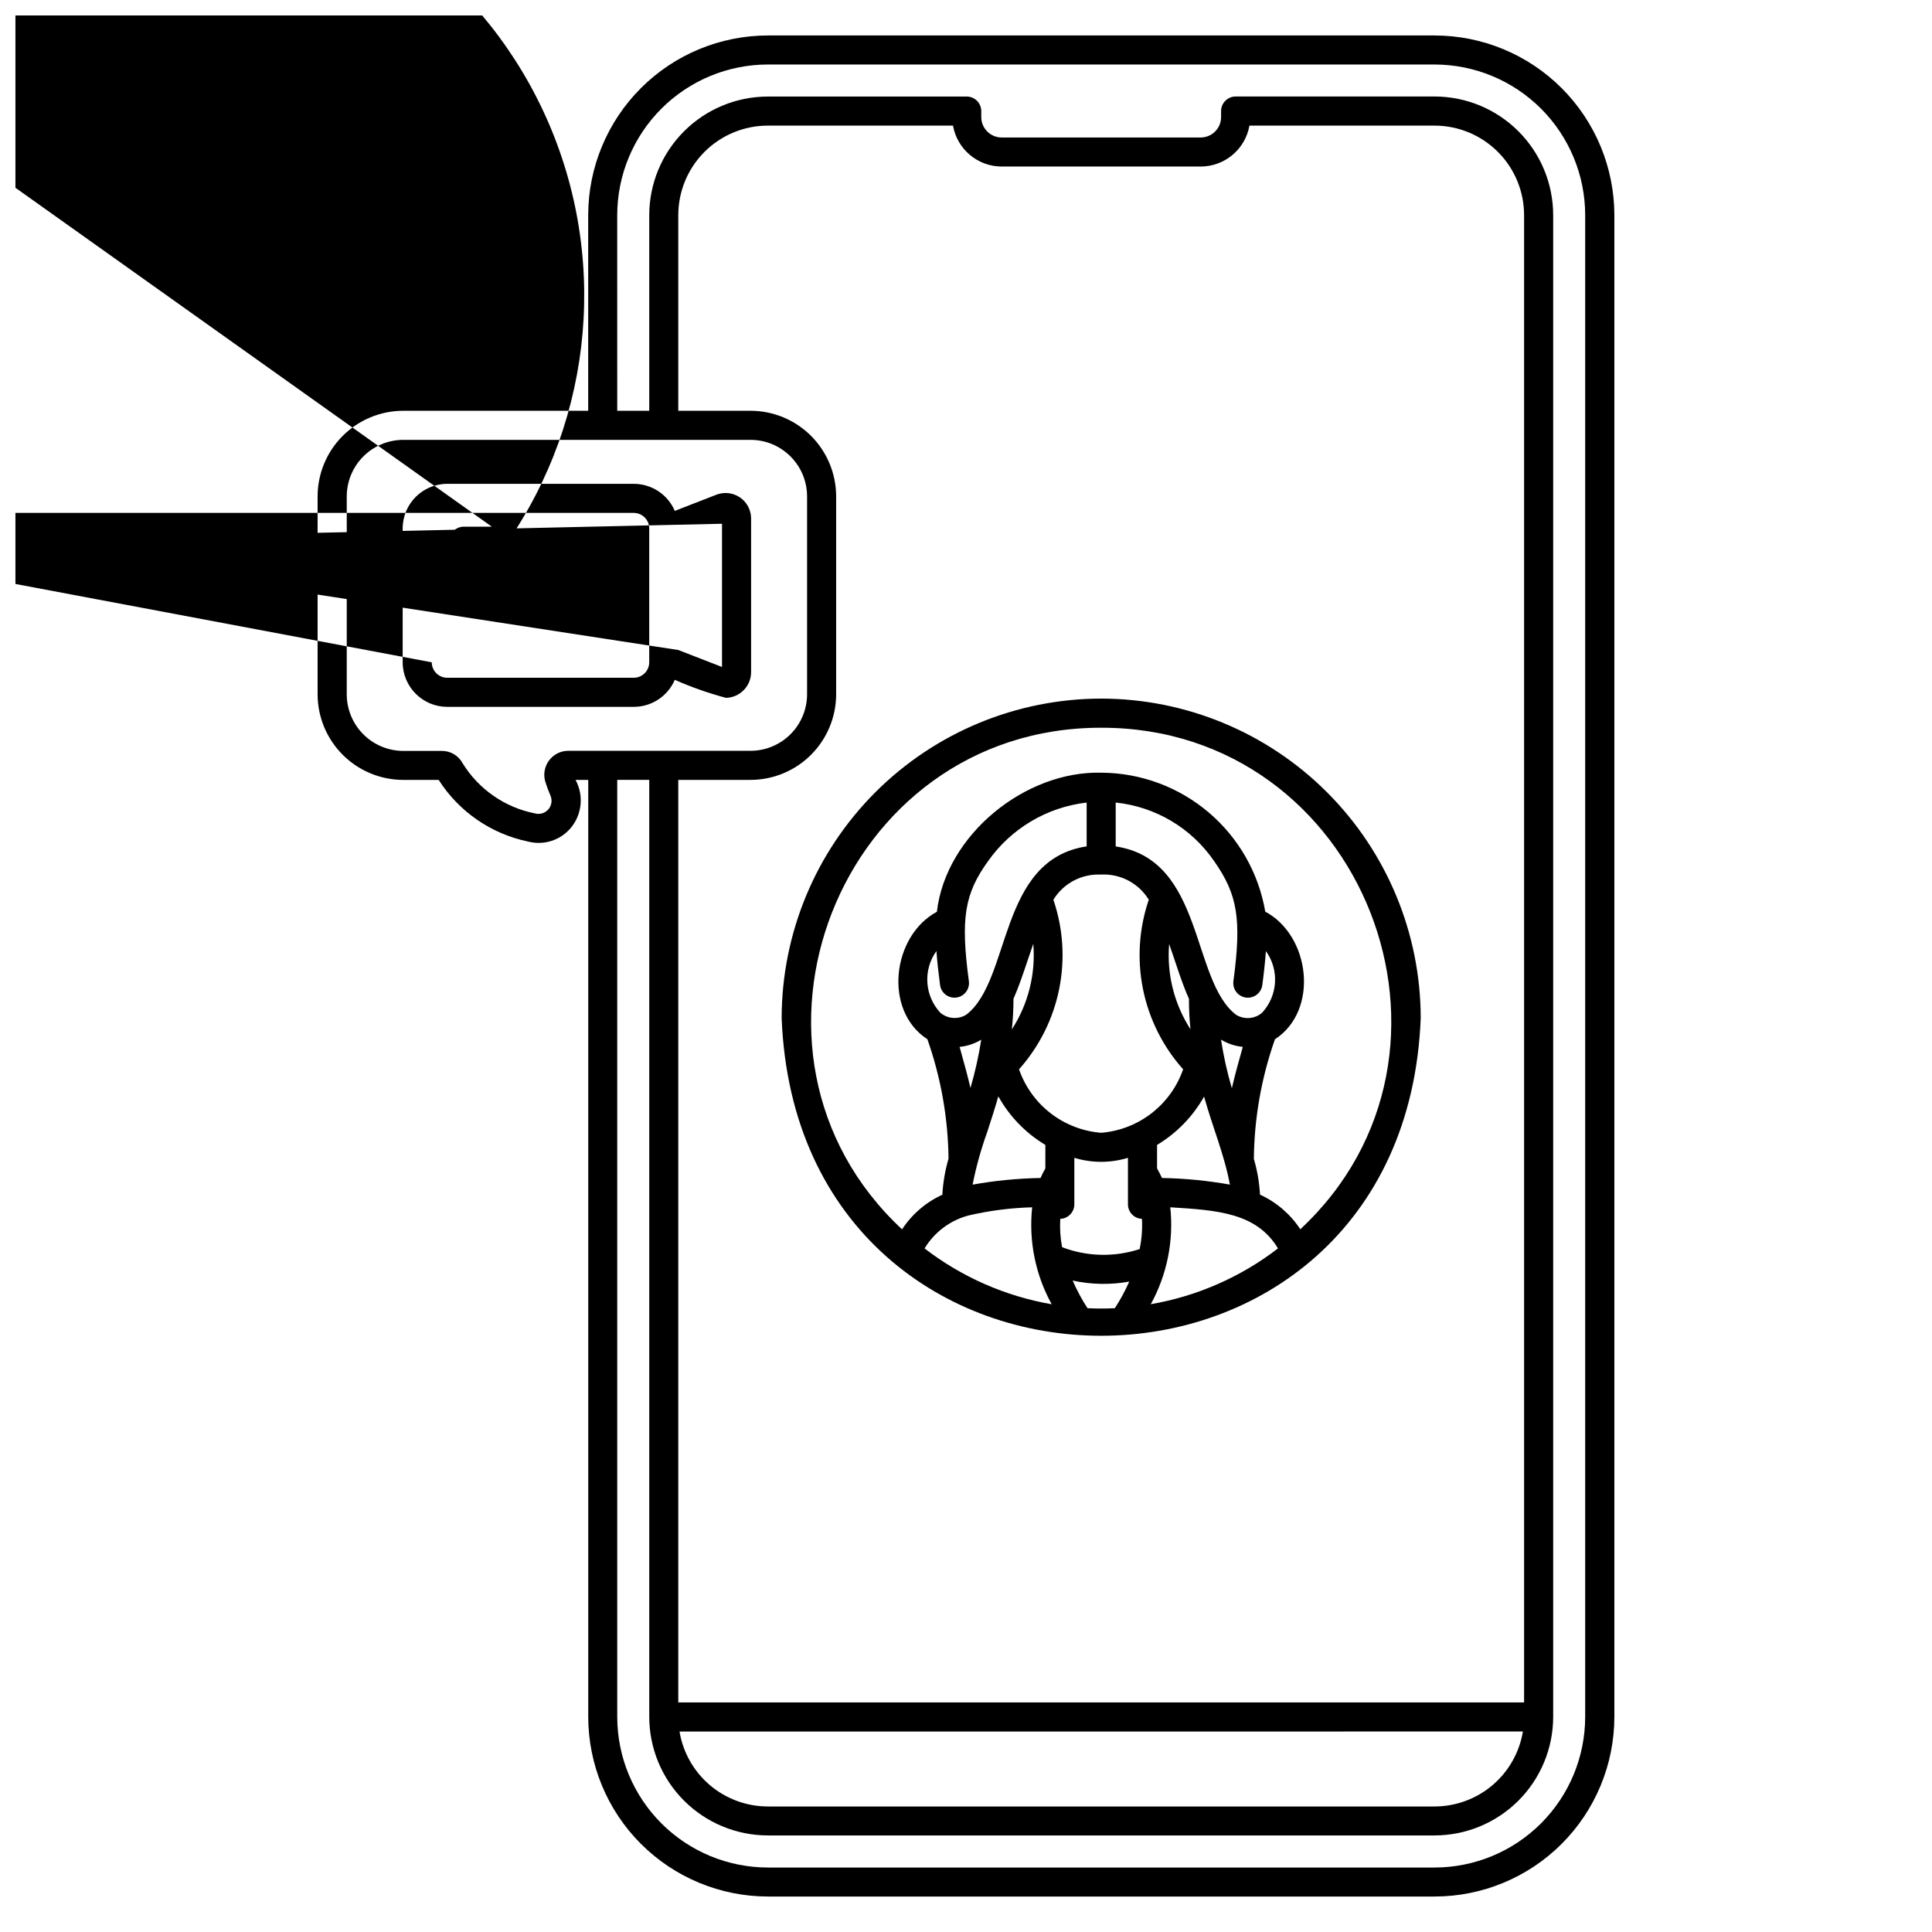 <?xml version="1.0" encoding="UTF-8"?>
<!-- Uploaded to: ICON Repo, www.svgrepo.com, Generator: ICON Repo Mixer Tools -->
<svg width="800px" height="800px" version="1.1" viewBox="144 144 512 512" xmlns="http://www.w3.org/2000/svg">
 <defs>
  <clipPath id="a">
   <path d="m148.09 148.09h423.91v498.91h-423.91z"/>
  </clipPath>
 </defs>
 <g clip-path="url(#a)">
  <path d="m524.19 153.4h-176.7c-12.625 0.012-24.727 5.035-33.652 13.961s-13.945 21.027-13.961 33.648v51.852h-48.996c-6.019 0-11.793 2.391-16.051 6.644-4.262 4.254-6.656 10.023-6.664 16.043v52.438c0.008 6.019 2.402 11.793 6.664 16.047 4.258 4.254 10.031 6.644 16.051 6.648h9.367c5.352 8.391 13.859 14.273 23.602 16.316 4.148 1.113 8.566-0.254 11.355-3.516 3.039-3.586 3.562-8.672 1.32-12.801h3.363v248.31c0.016 12.621 5.035 24.723 13.957 33.648 8.926 8.922 21.023 13.945 33.645 13.961h176.7c12.625-0.012 24.73-5.027 33.664-13.953 8.93-8.926 13.953-21.031 13.969-33.656v-397.98c-0.016-12.625-5.039-24.73-13.969-33.656-8.93-8.93-21.039-13.945-33.664-13.953zm-229.68 189.57c-1.984 0.027-3.844 0.984-5.023 2.582-1.18 1.598-1.547 3.656-0.988 5.562 0.387 1.262 0.844 2.5 1.371 3.711 0.539 1.223 0.328 2.641-0.539 3.652-0.867 1.012-2.238 1.438-3.527 1.09-7.961-1.559-14.91-6.363-19.184-13.258-1.082-2.051-3.219-3.328-5.539-3.309h-10.199c-3.973-0.004-7.781-1.586-10.59-4.394-2.809-2.809-4.391-6.617-4.398-10.59v-52.469c0.008-3.973 1.59-7.781 4.398-10.59 2.809-2.809 6.617-4.387 10.59-4.391h92.023c3.973 0.004 7.777 1.582 10.586 4.391 2.812 2.809 4.391 6.617 4.394 10.59v52.438c-0.004 3.973-1.582 7.781-4.394 10.59-2.809 2.809-6.613 4.391-10.586 4.394zm253.39 252.19h-224.15v-244.48h19.152c6.016-0.012 11.781-2.402 16.035-6.656 4.25-4.254 6.644-10.023 6.652-16.039v-52.438c-0.008-6.016-2.402-11.781-6.652-16.035-4.254-4.254-10.02-6.644-16.035-6.652h-19.152v-51.855c0.008-6.289 2.512-12.324 6.961-16.77 4.453-4.445 10.484-6.945 16.777-6.945h49.066c1.109 6.262 6.543 10.828 12.902 10.844h52.742c6.363-0.008 11.809-4.578 12.918-10.844h49.066c6.289 0.004 12.316 2.504 16.766 6.953 4.445 4.445 6.949 10.473 6.953 16.762zm-0.316 7.707v-0.004c-0.918 5.547-3.773 10.586-8.059 14.227-4.285 3.637-9.723 5.637-15.344 5.644h-176.7c-5.621-0.008-11.059-2.008-15.344-5.644-4.281-3.637-7.141-8.676-8.059-14.219zm16.504-3.852c-0.016 10.578-4.223 20.719-11.703 28.199-7.484 7.481-17.625 11.688-28.203 11.699h-176.7c-10.578-0.012-20.723-4.219-28.203-11.699-7.481-7.481-11.691-17.621-11.703-28.199v-248.34h8.484v248.31c0.012 8.332 3.324 16.316 9.215 22.207 5.891 5.891 13.875 9.207 22.207 9.215h176.7c8.332-0.008 16.316-3.32 22.211-9.211 5.891-5.891 9.207-13.879 9.215-22.211v-397.99c-0.008-8.332-3.324-16.32-9.215-22.211-5.894-5.891-13.879-9.203-22.211-9.211h-52.723c-1.02 0-2 0.402-2.723 1.125-0.727 0.723-1.133 1.703-1.133 2.727v1.59c0.004 1.438-0.566 2.812-1.582 3.832-1.012 1.016-2.391 1.586-3.824 1.59h-52.742c-2.984-0.004-5.406-2.426-5.41-5.41v-1.594c-0.004-2.125-1.727-3.848-3.856-3.848h-52.703c-8.332 0.008-16.32 3.32-22.211 9.211-5.891 5.891-9.207 13.879-9.215 22.211v51.855h-8.484l-0.004-51.863c0.016-10.578 4.223-20.723 11.707-28.203 7.481-7.484 17.625-11.691 28.207-11.703h176.7c10.578 0.016 20.723 4.223 28.203 11.703 7.481 7.481 11.691 17.625 11.703 28.203zm-128.26-269.88c-22.453 0.023-43.977 8.953-59.855 24.828-15.875 15.875-24.805 37.402-24.828 59.852 4.445 112.25 164.93 112.22 169.36 0-0.023-22.449-8.953-43.973-24.828-59.852-15.875-15.875-37.398-24.805-59.848-24.828zm-43.664 66.898c0.191 2.777 0.531 5.754 0.961 9.016 0.281 2.109 2.219 3.59 4.328 3.309 2.109-0.285 3.59-2.223 3.309-4.332-2.223-16.605-1.176-23.145 5.09-31.82 6.098-8.656 15.602-14.301 26.121-15.516v11.609c-23.508 3.547-19.93 35.441-31.895 44.602v-0.004c-2.168 1.344-4.957 1.129-6.894-0.527-4.18-4.512-4.606-11.34-1.02-16.336zm82.031 12.328v0.004c2.109 0.277 4.043-1.203 4.328-3.312 0.434-3.277 0.762-6.254 0.949-9.016 3.598 5 3.176 11.84-1.012 16.355-1.941 1.66-4.727 1.875-6.894 0.531-11.957-9.152-8.422-41.133-31.895-44.609v-11.633c10.547 1.098 20.078 6.766 26.074 15.508 6.258 8.902 7.309 15.449 5.121 31.82h0.004c-0.141 1.02 0.129 2.051 0.754 2.871 0.625 0.816 1.551 1.352 2.57 1.484zm-75.492 14.531c-0.137-0.5-0.27-0.977-0.402-1.465v0.004c2.031-0.191 3.992-0.844 5.738-1.906-0.676 4.324-1.629 8.598-2.859 12.793-0.742-3.223-1.613-6.332-2.477-9.422zm37.008-47.125v0.004c5.144-0.293 10.031 2.266 12.727 6.66-2.602 7.625-3.129 15.809-1.531 23.707 1.598 7.898 5.269 15.227 10.633 21.242-1.602 4.613-4.508 8.66-8.371 11.645-3.859 2.988-8.508 4.789-13.375 5.176-4.863-0.391-9.512-2.188-13.371-5.176-3.863-2.984-6.769-7.031-8.371-11.645 5.363-6.012 9.035-13.344 10.633-21.242 1.602-7.894 1.074-16.074-1.527-23.703 2.66-4.34 7.469-6.894 12.555-6.664zm14.922 77.863v-6.215c5.199-3.117 9.492-7.535 12.461-12.816 2.227 8.07 5.402 15.441 6.836 23.336v-0.004c-5.941-1.059-11.961-1.645-17.996-1.754-0.398-0.859-0.832-1.707-1.301-2.547zm19.816-21.238h0.004c-1.246-4.227-2.203-8.527-2.871-12.883 1.75 1.074 3.727 1.73 5.769 1.922-1.008 3.625-2.035 7.207-2.898 10.961zm-11.371-23.699h0.004c-0.008 2.691 0.125 5.383 0.402 8.059-4.324-6.699-6.312-14.641-5.648-22.586 1.676 4.711 3.262 10.125 5.246 14.527zm-42.652-10.453c0.477-1.426 0.938-2.789 1.398-4.098l0.004-0.004c0.668 7.973-1.328 15.941-5.676 22.656 0.285-2.691 0.43-5.394 0.43-8.102 1.426-3.227 2.613-6.793 3.844-10.453zm-10.895 46.047c0.988-3.027 2.043-6.277 3.035-9.742 2.957 5.309 7.254 9.746 12.465 12.871v6.215c-0.473 0.84-0.898 1.688-1.277 2.547-6.039 0.109-12.062 0.695-18.008 1.762 0.922-4.637 2.184-9.199 3.773-13.652zm19.465 22.719c2.07-0.074 3.711-1.773 3.715-3.844v-12.328c4.629 1.414 9.574 1.414 14.207 0v12.328c0 2.07 1.641 3.769 3.711 3.844 0.145 2.688-0.059 5.383-0.613 8.016-6.707 2.188-13.961 2.012-20.551-0.504-0.473-2.473-0.633-4.996-0.484-7.512zm29.168-3.059c12.23 0.762 22.805 1.379 28.516 10.895-9.867 7.594-21.441 12.668-33.711 14.785 4.309-7.832 6.113-16.793 5.168-25.68zm-53.309 2.121c5.477-1.258 11.062-1.969 16.68-2.121-0.949 8.891 0.855 17.859 5.172 25.695-12.266-2.125-23.828-7.207-33.688-14.801 2.641-4.356 6.879-7.504 11.809-8.773zm31.344 24.617c-1.516-2.324-2.832-4.777-3.934-7.324 4.93 1.078 10.027 1.172 14.996 0.277-1.082 2.445-2.356 4.805-3.812 7.047-2.414 0.121-4.836 0.121-7.25 0zm56.395-20.922c-2.625-4-6.328-7.18-10.68-9.172-0.176-3.211-0.723-6.394-1.629-9.48 0.109-10.797 1.996-21.504 5.59-31.691 11.762-7.656 9.352-27.48-2.566-33.82v0.004c-1.754-10.246-7.051-19.547-14.969-26.281-7.918-6.734-17.949-10.469-28.344-10.551-20.301-0.59-41.367 16.492-43.711 36.859-11.863 6.363-14.266 26.156-2.519 33.777v-0.004c3.586 10.176 5.481 20.871 5.602 31.66-0.906 3.109-1.457 6.312-1.633 9.547-4.352 1.992-8.055 5.172-10.68 9.176-50.281-46.824-16.723-133.03 52.773-132.93 69.488-0.117 103.05 86.098 52.766 132.91zm-165.77-145.6c4.391 1.938 8.922 3.531 13.559 4.773 3.676-0.086 6.621-3.066 6.664-6.746v-40.836 0.004c-0.016-2.215-1.117-4.277-2.941-5.527-1.828-1.25-4.148-1.527-6.219-0.742l-11.062 4.305c-1.859-4.352-6.141-7.176-10.875-7.176h-49.426c-6.519 0.008-11.805 5.293-11.812 11.812v35.484c0.008 6.519 5.293 11.805 11.812 11.809h49.426c4.731 0.004 9.008-2.812 10.875-7.16zm13.852-41.895m-1.336 0.531v37.961l-11.566-4.496-188.6-28.98zm-76.898 36.727-188.6-35.496c0-2.266 1.836-4.102 4.102-4.106h238c2.266 0.004 4.102 1.84 4.106 4.106v35.484c-0.004 2.266-1.84 4.098-4.106 4.098h-49.426c-2.266 0-4.098-1.836-4.102-4.098zm21.328-32.086-188.59-134.17c24.652-32.996 65.039-50.332 105.94-45.48 40.902 4.856 76.105 31.16 92.355 69.008 16.246 37.852 11.07 81.492-13.586 114.49h-9.129c-2.07-0.078-3.711-1.777-3.711-3.852 0-2.074 1.641-3.777 3.711-3.856h9.129c1.023-0.004 2.008 0.402 2.734 1.125 0.723 0.723 1.133 1.703 1.133 2.727z"/>
 </g>
</svg>